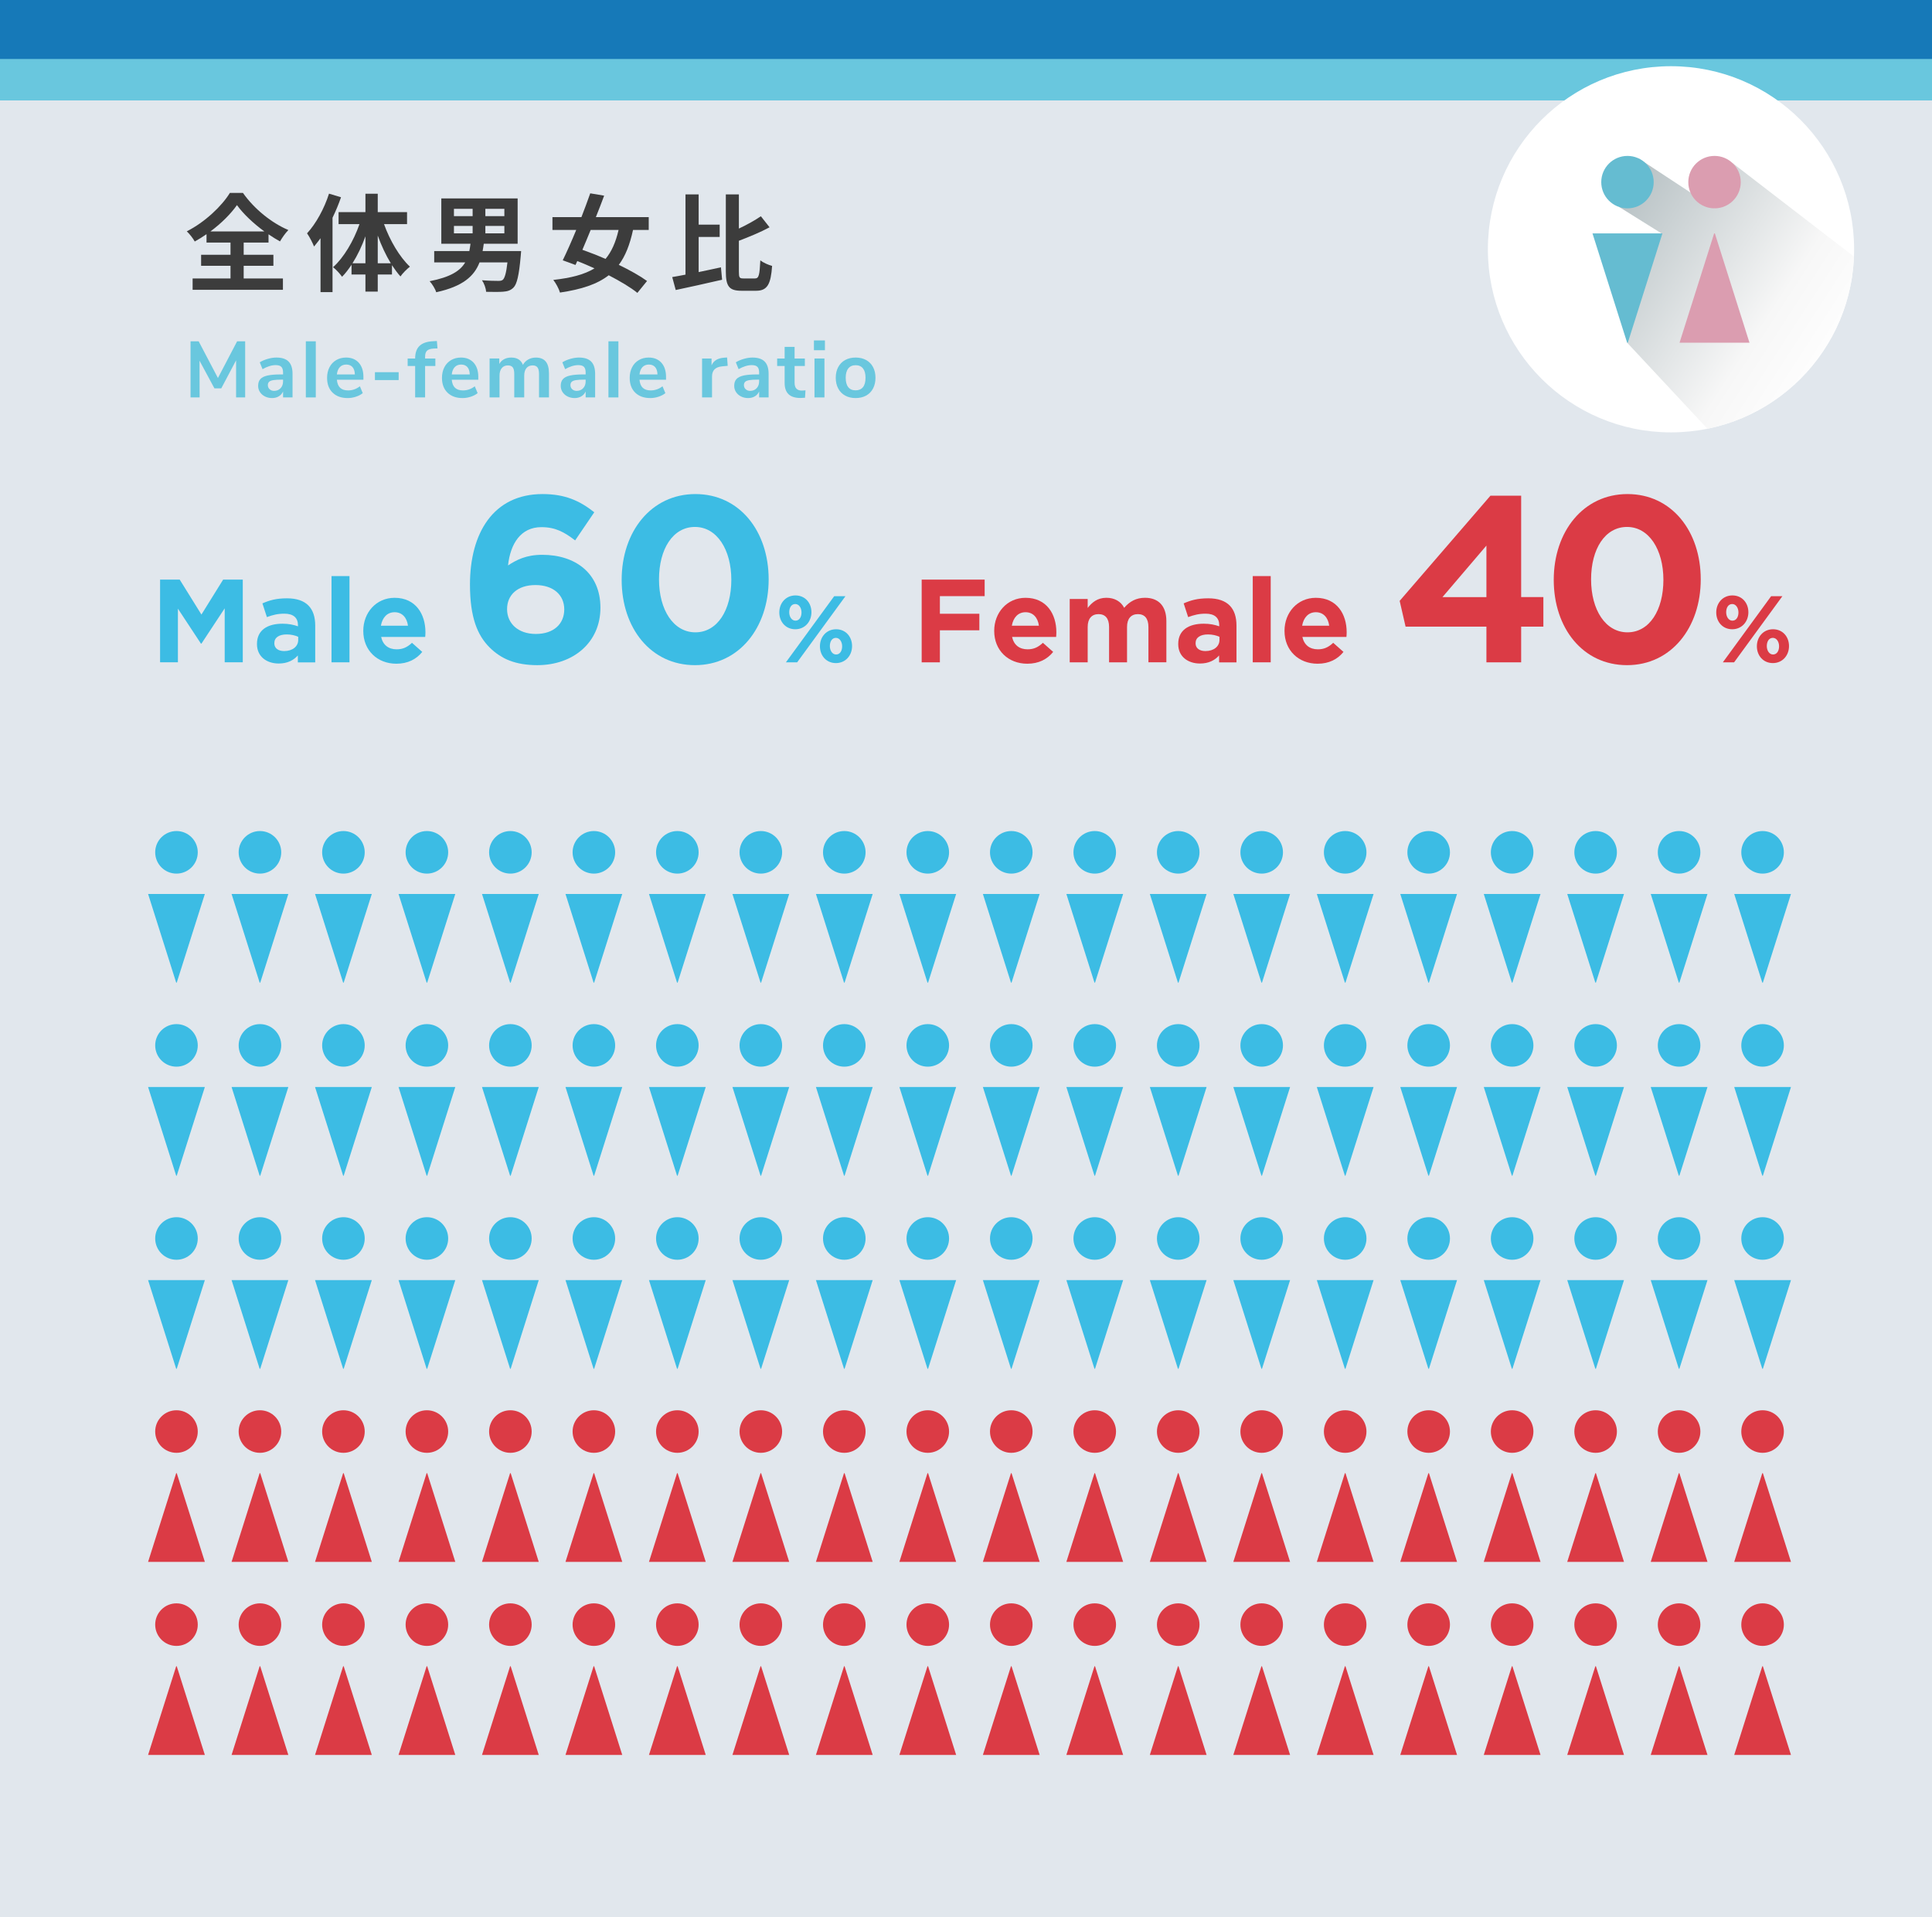 <?xml version="1.0" encoding="UTF-8"?><svg id="a" xmlns="http://www.w3.org/2000/svg" xmlns:xlink="http://www.w3.org/1999/xlink" viewBox="0 0 728 722.49"><rect x="0" y="0" width="728" height="722.49" fill="#333333" stroke="none"/><defs><clipPath id="b"><circle cx="629.65" cy="93.95" r="69" style="fill:#fff;"/></clipPath><linearGradient id="c" x1="690.63" y1="140.44" x2="602.27" y2="83.06" gradientTransform="matrix(1, 0, 0, 1, 0, 0)" gradientUnits="userSpaceOnUse"><stop offset="0" stop-color="#fff"/><stop offset=".3" stop-color="#f7f7f7"/><stop offset="1" stop-color="#b6c0c3"/></linearGradient></defs><rect x="0" y="1.39" width="728" height="721.09" style="fill:#e1e7ed;"/><g><g><path d="M216.72,203.66c-4.1-3.12-7.39-4.99-12.73-4.99-7.75,0-11.67,6.23-12.56,14.43,3.12-2.05,6.77-4.01,12.91-4.01,12.38,0,21.91,6.86,21.91,19.95s-10.24,21.64-23.78,21.64c-8.1,0-13.62-2.31-17.99-6.68-4.54-4.54-7.39-11.22-7.39-23.69,0-19.32,8.73-34.11,27.34-34.11,8.46,0,13.98,2.49,19.5,6.86l-7.21,10.6Zm-14.96,16.83c-6.77,0-10.69,3.74-10.69,9.08s4.1,9.35,10.86,9.35,10.69-3.83,10.69-9.26-4.1-9.17-10.86-9.17Z" style="fill:#3cbce4;"/><path d="M261.86,250.68c-16.65,0-27.61-13.98-27.61-32.15s11.13-32.33,27.78-32.33,27.61,13.98,27.61,32.15-11.13,32.33-27.78,32.33Zm0-52.09c-8.28,0-13.54,8.28-13.54,19.77s5.43,19.95,13.71,19.95,13.54-8.37,13.54-19.77-5.43-19.95-13.71-19.95Z" style="fill:#3cbce4;"/></g><g><path d="M84.67,249.61v-20.35l-8.77,13.31h-.18l-8.68-13.18v20.21h-6.72v-31.17h7.39l8.19,13.18,8.19-13.18h7.39v31.17h-6.81Z" style="fill:#3cbce4;"/><path d="M112.23,249.61v-2.58c-1.65,1.83-3.92,3.03-7.21,3.03-4.5,0-8.19-2.58-8.19-7.3v-.09c0-5.21,3.96-7.61,9.62-7.61,2.4,0,4.14,.4,5.83,.98v-.4c0-2.81-1.74-4.36-5.12-4.36-2.58,0-4.41,.49-6.59,1.29l-1.69-5.17c2.63-1.16,5.21-1.91,9.26-1.91,7.39,0,10.64,3.83,10.64,10.29v13.85h-6.54Zm.13-9.62c-1.16-.53-2.67-.89-4.32-.89-2.89,0-4.67,1.16-4.67,3.29v.09c0,1.83,1.51,2.89,3.7,2.89,3.16,0,5.3-1.74,5.3-4.19v-1.2Z" style="fill:#3cbce4;"/><path d="M124.92,249.61v-32.5h6.77v32.5h-6.77Z" style="fill:#3cbce4;"/><path d="M160.23,240.04h-16.61c.67,3.07,2.8,4.67,5.83,4.67,2.27,0,3.92-.71,5.79-2.45l3.87,3.43c-2.23,2.76-5.43,4.45-9.75,4.45-7.17,0-12.47-5.03-12.47-12.33v-.09c0-6.81,4.85-12.42,11.8-12.42,7.97,0,11.62,6.19,11.62,12.96v.09c0,.67-.04,1.07-.09,1.69Zm-11.53-9.31c-2.8,0-4.63,2-5.17,5.08h10.2c-.4-3.03-2.18-5.08-5.03-5.08Z" style="fill:#3cbce4;"/></g><path d="M299.67,237.15c-3.6,0-6.02-2.81-6.02-6.34s2.46-6.41,6.09-6.41,6.02,2.81,6.02,6.34-2.46,6.41-6.09,6.41Zm.71,12.46h-4.24l18.2-24.93h4.24l-18.2,24.93Zm-.71-21.97c-1.5,0-2.28,1.42-2.28,3.1s.93,3.17,2.35,3.17c1.5,0,2.28-1.42,2.28-3.1s-.93-3.17-2.35-3.17Zm15.31,22.26c-3.6,0-6.02-2.81-6.02-6.34s2.46-6.41,6.09-6.41,6.02,2.81,6.02,6.34-2.46,6.41-6.09,6.41Zm0-9.51c-1.5,0-2.28,1.42-2.28,3.1s.93,3.17,2.35,3.17c1.5,0,2.28-1.42,2.28-3.1s-.93-3.17-2.35-3.17Z" style="fill:#3cbce4;"/></g><g><g><path d="M573.19,186.83v38.2h8.37v11.13h-8.37v13.45h-13.09v-13.45h-30.46l-2.23-9.71,34.2-39.63h11.58Zm-13.09,18.79l-16.56,19.41h16.56v-19.41Z" style="fill:#db3b45;"/><path d="M613.08,250.68c-16.65,0-27.61-13.98-27.61-32.15s11.13-32.33,27.78-32.33,27.61,13.98,27.61,32.15-11.13,32.33-27.78,32.33Zm0-52.09c-8.28,0-13.54,8.28-13.54,19.77s5.43,19.95,13.71,19.95,13.54-8.37,13.54-19.77-5.43-19.95-13.71-19.95Z" style="fill:#db3b45;"/></g><g><path d="M354.16,224.68v6.63h14.87v6.23h-14.87v12.07h-6.86v-31.17h23.73v6.23h-16.88Z" style="fill:#db3b45;"/><path d="M397.97,240.04h-16.61c.67,3.07,2.8,4.67,5.83,4.67,2.27,0,3.92-.71,5.79-2.45l3.87,3.43c-2.23,2.76-5.43,4.45-9.75,4.45-7.17,0-12.47-5.03-12.47-12.33v-.09c0-6.81,4.85-12.42,11.8-12.42,7.97,0,11.62,6.19,11.62,12.96v.09c0,.67-.04,1.07-.09,1.69Zm-11.53-9.31c-2.8,0-4.63,2-5.17,5.08h10.2c-.4-3.03-2.18-5.08-5.03-5.08Z" style="fill:#db3b45;"/><path d="M432.74,249.61v-13.31c0-3.21-1.42-4.85-3.96-4.85s-4.1,1.65-4.1,4.85v13.31h-6.77v-13.31c0-3.21-1.42-4.85-3.96-4.85s-4.1,1.65-4.1,4.85v13.31h-6.77v-23.87h6.77v3.38c1.56-2,3.61-3.83,7.03-3.83,3.12,0,5.48,1.38,6.72,3.78,2.09-2.45,4.59-3.78,7.84-3.78,5.03,0,8.06,3.03,8.06,8.77v15.54h-6.77Z" style="fill:#db3b45;"/><path d="M459.37,249.61v-2.58c-1.65,1.83-3.92,3.03-7.21,3.03-4.5,0-8.19-2.58-8.19-7.3v-.09c0-5.21,3.96-7.61,9.62-7.61,2.4,0,4.14,.4,5.83,.98v-.4c0-2.81-1.74-4.36-5.12-4.36-2.58,0-4.41,.49-6.59,1.29l-1.69-5.17c2.63-1.16,5.21-1.91,9.26-1.91,7.39,0,10.64,3.83,10.64,10.29v13.85h-6.54Zm.13-9.62c-1.16-.53-2.67-.89-4.32-.89-2.89,0-4.67,1.16-4.67,3.29v.09c0,1.83,1.51,2.89,3.7,2.89,3.16,0,5.3-1.74,5.3-4.19v-1.2Z" style="fill:#db3b45;"/><path d="M472.05,249.61v-32.5h6.77v32.5h-6.77Z" style="fill:#db3b45;"/><path d="M507.36,240.04h-16.61c.67,3.07,2.8,4.67,5.83,4.67,2.27,0,3.92-.71,5.79-2.45l3.87,3.43c-2.23,2.76-5.43,4.45-9.75,4.45-7.17,0-12.47-5.03-12.47-12.33v-.09c0-6.81,4.85-12.42,11.8-12.42,7.97,0,11.62,6.19,11.62,12.96v.09c0,.67-.04,1.07-.09,1.69Zm-11.53-9.31c-2.8,0-4.63,2-5.17,5.08h10.2c-.4-3.03-2.18-5.08-5.03-5.08Z" style="fill:#db3b45;"/></g><path d="M652.72,237.15c-3.6,0-6.02-2.81-6.02-6.34s2.46-6.41,6.09-6.41,6.02,2.81,6.02,6.34-2.46,6.41-6.09,6.41Zm.71,12.46h-4.24l18.2-24.93h4.24l-18.2,24.93Zm-.71-21.97c-1.5,0-2.28,1.42-2.28,3.1s.93,3.17,2.35,3.17c1.5,0,2.28-1.42,2.28-3.1s-.93-3.17-2.35-3.17Zm15.31,22.26c-3.6,0-6.02-2.81-6.02-6.34s2.46-6.41,6.09-6.41,6.02,2.81,6.02,6.34-2.46,6.41-6.09,6.41Zm0-9.51c-1.5,0-2.28,1.42-2.28,3.1s.93,3.17,2.35,3.17c1.5,0,2.28-1.42,2.28-3.1s-.93-3.17-2.35-3.17Z" style="fill:#db3b45;"/></g><g><circle cx="97.95" cy="539.51" r="8.02" style="fill:#db3b45;"/><polygon points="97.84 555.2 98.06 555.2 108.65 588.63 87.26 588.63 97.84 555.2" style="fill:#db3b45;"/></g><g><circle cx="160.86" cy="539.51" r="8.02" style="fill:#db3b45;"/><polygon points="160.76 555.2 160.97 555.2 171.56 588.63 150.17 588.63 160.76 555.2" style="fill:#db3b45;"/></g><g><circle cx="223.78" cy="539.51" r="8.02" style="fill:#db3b45;"/><polygon points="223.67 555.2 223.88 555.2 234.47 588.63 213.08 588.63 223.67 555.2" style="fill:#db3b45;"/></g><g><circle cx="286.69" cy="539.51" r="8.02" style="fill:#db3b45;"/><polygon points="286.58 555.2 286.79 555.2 297.38 588.63 275.99 588.63 286.58 555.2" style="fill:#db3b45;"/></g><g><circle cx="349.6" cy="539.51" r="8.02" style="fill:#db3b45;"/><polygon points="349.49 555.2 349.71 555.2 360.29 588.63 338.9 588.63 349.49 555.2" style="fill:#db3b45;"/></g><g><circle cx="412.51" cy="539.51" r="8.02" style="fill:#db3b45;"/><polygon points="412.41 555.2 412.62 555.2 423.21 588.63 401.82 588.63 412.41 555.2" style="fill:#db3b45;"/></g><g><circle cx="475.42" cy="539.51" r="8.02" style="fill:#db3b45;"/><polygon points="475.32 555.2 475.53 555.2 486.12 588.63 464.73 588.63 475.32 555.2" style="fill:#db3b45;"/></g><g><circle cx="538.34" cy="539.51" r="8.02" style="fill:#db3b45;"/><polygon points="538.23 555.2 538.44 555.2 549.03 588.63 527.64 588.63 538.23 555.2" style="fill:#db3b45;"/></g><g><circle cx="601.25" cy="539.51" r="8.02" style="fill:#db3b45;"/><polygon points="601.14 555.2 601.36 555.2 611.94 588.63 590.55 588.63 601.14 555.2" style="fill:#db3b45;"/></g><g><circle cx="664.16" cy="539.51" r="8.02" style="fill:#db3b45;"/><polygon points="664.05 555.2 664.27 555.2 674.86 588.63 653.47 588.63 664.05 555.2" style="fill:#db3b45;"/></g><g><circle cx="129.41" cy="539.51" r="8.02" style="fill:#db3b45;"/><polygon points="129.3 555.2 129.51 555.2 140.1 588.63 118.71 588.63 129.3 555.2" style="fill:#db3b45;"/></g><g><circle cx="192.32" cy="539.51" r="8.02" style="fill:#db3b45;"/><polygon points="192.21 555.2 192.43 555.2 203.01 588.63 181.62 588.63 192.21 555.2" style="fill:#db3b45;"/></g><g><circle cx="255.23" cy="539.51" r="8.02" style="fill:#db3b45;"/><polygon points="255.12 555.2 255.34 555.2 265.93 588.63 244.54 588.63 255.12 555.2" style="fill:#db3b45;"/></g><g><circle cx="318.14" cy="539.51" r="8.02" style="fill:#db3b45;"/><polygon points="318.04 555.2 318.25 555.2 328.84 588.63 307.45 588.63 318.04 555.2" style="fill:#db3b45;"/></g><g><circle cx="381.06" cy="539.51" r="8.02" style="fill:#db3b45;"/><polygon points="380.95 555.2 381.16 555.2 391.75 588.63 370.36 588.63 380.95 555.2" style="fill:#db3b45;"/></g><g><circle cx="443.97" cy="539.51" r="8.02" style="fill:#db3b45;"/><polygon points="443.86 555.2 444.08 555.2 454.66 588.63 433.27 588.63 443.86 555.2" style="fill:#db3b45;"/></g><g><circle cx="506.88" cy="539.51" r="8.02" style="fill:#db3b45;"/><polygon points="506.77 555.2 506.99 555.2 517.58 588.63 496.19 588.63 506.77 555.2" style="fill:#db3b45;"/></g><g><circle cx="569.79" cy="539.51" r="8.02" style="fill:#db3b45;"/><polygon points="569.69 555.2 569.9 555.2 580.49 588.63 559.1 588.63 569.69 555.2" style="fill:#db3b45;"/></g><g><circle cx="632.7" cy="539.51" r="8.02" style="fill:#db3b45;"/><polygon points="632.6 555.2 632.81 555.2 643.4 588.63 622.01 588.63 632.6 555.2" style="fill:#db3b45;"/></g><g><circle cx="97.95" cy="612.28" r="8.02" style="fill:#db3b45;"/><polygon points="97.84 627.97 98.06 627.97 108.65 661.39 87.26 661.39 97.84 627.97" style="fill:#db3b45;"/></g><g><circle cx="160.86" cy="612.28" r="8.02" style="fill:#db3b45;"/><polygon points="160.76 627.97 160.97 627.97 171.56 661.39 150.17 661.39 160.76 627.97" style="fill:#db3b45;"/></g><g><circle cx="223.78" cy="612.28" r="8.02" style="fill:#db3b45;"/><polygon points="223.67 627.97 223.88 627.97 234.47 661.39 213.08 661.39 223.67 627.97" style="fill:#db3b45;"/></g><g><circle cx="286.69" cy="612.28" r="8.02" style="fill:#db3b45;"/><polygon points="286.58 627.97 286.79 627.97 297.38 661.39 275.99 661.39 286.58 627.97" style="fill:#db3b45;"/></g><g><circle cx="349.6" cy="612.28" r="8.02" style="fill:#db3b45;"/><polygon points="349.49 627.97 349.71 627.97 360.29 661.39 338.9 661.39 349.49 627.97" style="fill:#db3b45;"/></g><g><circle cx="412.51" cy="612.28" r="8.02" style="fill:#db3b45;"/><polygon points="412.41 627.97 412.62 627.97 423.21 661.39 401.82 661.39 412.41 627.97" style="fill:#db3b45;"/></g><g><circle cx="475.42" cy="612.28" r="8.02" style="fill:#db3b45;"/><polygon points="475.32 627.97 475.53 627.97 486.12 661.39 464.73 661.39 475.32 627.97" style="fill:#db3b45;"/></g><g><circle cx="538.34" cy="612.28" r="8.02" style="fill:#db3b45;"/><polygon points="538.23 627.97 538.44 627.97 549.03 661.39 527.64 661.39 538.23 627.97" style="fill:#db3b45;"/></g><g><circle cx="601.25" cy="612.28" r="8.02" style="fill:#db3b45;"/><polygon points="601.14 627.97 601.36 627.97 611.94 661.39 590.55 661.39 601.14 627.97" style="fill:#db3b45;"/></g><g><circle cx="664.16" cy="612.28" r="8.02" style="fill:#db3b45;"/><polygon points="664.05 627.97 664.27 627.97 674.86 661.39 653.47 661.39 664.05 627.97" style="fill:#db3b45;"/></g><g><circle cx="66.5" cy="612.28" r="8.02" style="fill:#db3b45;"/><polygon points="66.39 627.97 66.6 627.97 77.19 661.39 55.8 661.39 66.39 627.97" style="fill:#db3b45;"/></g><g><circle cx="66.5" cy="539.51" r="8.02" style="fill:#db3b45;"/><polygon points="66.39 555.2 66.6 555.2 77.19 588.63 55.8 588.63 66.39 555.2" style="fill:#db3b45;"/></g><g><circle cx="129.41" cy="612.28" r="8.02" style="fill:#db3b45;"/><polygon points="129.3 627.97 129.51 627.97 140.1 661.39 118.71 661.39 129.3 627.97" style="fill:#db3b45;"/></g><g><circle cx="192.32" cy="612.28" r="8.02" style="fill:#db3b45;"/><polygon points="192.21 627.97 192.43 627.97 203.01 661.39 181.62 661.39 192.21 627.97" style="fill:#db3b45;"/></g><g><circle cx="255.23" cy="612.28" r="8.02" style="fill:#db3b45;"/><polygon points="255.12 627.97 255.34 627.97 265.93 661.39 244.54 661.39 255.12 627.97" style="fill:#db3b45;"/></g><g><circle cx="318.14" cy="612.28" r="8.02" style="fill:#db3b45;"/><polygon points="318.04 627.97 318.25 627.97 328.84 661.39 307.45 661.39 318.04 627.97" style="fill:#db3b45;"/></g><g><circle cx="381.06" cy="612.28" r="8.02" style="fill:#db3b45;"/><polygon points="380.95 627.97 381.16 627.97 391.75 661.39 370.36 661.39 380.95 627.97" style="fill:#db3b45;"/></g><g><circle cx="443.97" cy="612.28" r="8.02" style="fill:#db3b45;"/><polygon points="443.86 627.97 444.08 627.97 454.66 661.39 433.27 661.39 443.86 627.97" style="fill:#db3b45;"/></g><g><circle cx="506.88" cy="612.28" r="8.02" style="fill:#db3b45;"/><polygon points="506.77 627.97 506.99 627.97 517.58 661.39 496.19 661.39 506.77 627.97" style="fill:#db3b45;"/></g><g><circle cx="569.79" cy="612.28" r="8.02" style="fill:#db3b45;"/><polygon points="569.69 627.97 569.9 627.97 580.49 661.39 559.1 661.39 569.69 627.97" style="fill:#db3b45;"/></g><g><circle cx="632.7" cy="612.28" r="8.02" style="fill:#db3b45;"/><polygon points="632.6 627.97 632.81 627.97 643.4 661.39 622.01 661.39 632.6 627.97" style="fill:#db3b45;"/></g><g><circle cx="97.95" cy="321.22" r="8.02" style="fill:#3cbce4;"/><polygon points="98.06 370.33 97.84 370.33 87.26 336.91 108.65 336.91 98.06 370.33" style="fill:#3cbce4;"/></g><g><circle cx="160.86" cy="321.22" r="8.02" style="fill:#3cbce4;"/><polygon points="160.97 370.33 160.76 370.33 150.17 336.91 171.56 336.91 160.97 370.33" style="fill:#3cbce4;"/></g><g><circle cx="223.78" cy="321.22" r="8.02" style="fill:#3cbce4;"/><polygon points="223.88 370.33 223.67 370.33 213.08 336.91 234.47 336.91 223.88 370.33" style="fill:#3cbce4;"/></g><g><circle cx="286.69" cy="321.22" r="8.02" style="fill:#3cbce4;"/><polygon points="286.79 370.33 286.58 370.33 275.99 336.91 297.38 336.91 286.79 370.33" style="fill:#3cbce4;"/></g><g><circle cx="349.6" cy="321.22" r="8.02" style="fill:#3cbce4;"/><polygon points="349.71 370.33 349.49 370.33 338.9 336.91 360.29 336.91 349.71 370.33" style="fill:#3cbce4;"/></g><g><circle cx="412.51" cy="321.22" r="8.02" style="fill:#3cbce4;"/><polygon points="412.62 370.33 412.41 370.33 401.82 336.91 423.21 336.91 412.62 370.33" style="fill:#3cbce4;"/></g><g><circle cx="475.42" cy="321.22" r="8.02" style="fill:#3cbce4;"/><polygon points="475.53 370.33 475.32 370.33 464.73 336.91 486.12 336.91 475.53 370.33" style="fill:#3cbce4;"/></g><g><circle cx="538.34" cy="321.22" r="8.02" style="fill:#3cbce4;"/><polygon points="538.44 370.33 538.23 370.33 527.64 336.91 549.03 336.91 538.44 370.33" style="fill:#3cbce4;"/></g><g><circle cx="601.25" cy="321.22" r="8.02" style="fill:#3cbce4;"/><polygon points="601.36 370.33 601.14 370.33 590.55 336.91 611.94 336.91 601.36 370.33" style="fill:#3cbce4;"/></g><g><circle cx="664.16" cy="321.22" r="8.02" style="fill:#3cbce4;"/><polygon points="664.27 370.33 664.05 370.33 653.47 336.91 674.86 336.91 664.27 370.33" style="fill:#3cbce4;"/></g><g><circle cx="66.5" cy="321.22" r="8.02" style="fill:#3cbce4;"/><polygon points="66.6 370.33 66.39 370.33 55.8 336.91 77.19 336.91 66.6 370.33" style="fill:#3cbce4;"/></g><g><circle cx="129.41" cy="321.22" r="8.02" style="fill:#3cbce4;"/><polygon points="129.51 370.33 129.3 370.33 118.71 336.91 140.1 336.91 129.51 370.33" style="fill:#3cbce4;"/></g><g><circle cx="192.32" cy="321.22" r="8.02" style="fill:#3cbce4;"/><polygon points="192.43 370.33 192.21 370.33 181.62 336.91 203.01 336.91 192.43 370.33" style="fill:#3cbce4;"/></g><g><circle cx="255.23" cy="321.22" r="8.02" style="fill:#3cbce4;"/><polygon points="255.34 370.33 255.12 370.33 244.54 336.91 265.93 336.91 255.34 370.33" style="fill:#3cbce4;"/></g><g><circle cx="318.14" cy="321.22" r="8.02" style="fill:#3cbce4;"/><polygon points="318.25 370.33 318.04 370.33 307.45 336.91 328.84 336.91 318.25 370.33" style="fill:#3cbce4;"/></g><g><circle cx="381.06" cy="321.22" r="8.02" style="fill:#3cbce4;"/><polygon points="381.16 370.33 380.95 370.33 370.36 336.91 391.75 336.91 381.16 370.33" style="fill:#3cbce4;"/></g><g><circle cx="443.97" cy="321.22" r="8.02" style="fill:#3cbce4;"/><polygon points="444.08 370.33 443.86 370.33 433.27 336.91 454.66 336.91 444.08 370.33" style="fill:#3cbce4;"/></g><g><circle cx="506.88" cy="321.22" r="8.02" style="fill:#3cbce4;"/><polygon points="506.99 370.33 506.77 370.33 496.19 336.91 517.58 336.91 506.99 370.33" style="fill:#3cbce4;"/></g><g><circle cx="569.79" cy="321.22" r="8.02" style="fill:#3cbce4;"/><polygon points="569.9 370.33 569.69 370.33 559.1 336.91 580.49 336.91 569.9 370.33" style="fill:#3cbce4;"/></g><g><circle cx="632.7" cy="321.22" r="8.02" style="fill:#3cbce4;"/><polygon points="632.81 370.33 632.6 370.33 622.01 336.91 643.4 336.91 632.81 370.33" style="fill:#3cbce4;"/></g><g><circle cx="97.95" cy="393.98" r="8.02" style="fill:#3cbce4;"/><polygon points="98.06 443.09 97.84 443.09 87.26 409.67 108.65 409.67 98.06 443.09" style="fill:#3cbce4;"/></g><g><circle cx="160.86" cy="393.98" r="8.02" style="fill:#3cbce4;"/><polygon points="160.97 443.09 160.76 443.09 150.17 409.67 171.56 409.67 160.97 443.09" style="fill:#3cbce4;"/></g><g><circle cx="223.78" cy="393.98" r="8.02" style="fill:#3cbce4;"/><polygon points="223.88 443.09 223.67 443.09 213.08 409.67 234.47 409.67 223.88 443.09" style="fill:#3cbce4;"/></g><g><circle cx="286.69" cy="393.98" r="8.02" style="fill:#3cbce4;"/><polygon points="286.79 443.09 286.58 443.09 275.99 409.67 297.38 409.67 286.79 443.09" style="fill:#3cbce4;"/></g><g><circle cx="349.6" cy="393.98" r="8.02" style="fill:#3cbce4;"/><polygon points="349.71 443.09 349.49 443.09 338.9 409.67 360.29 409.67 349.71 443.09" style="fill:#3cbce4;"/></g><g><circle cx="412.51" cy="393.98" r="8.02" style="fill:#3cbce4;"/><polygon points="412.62 443.09 412.41 443.09 401.82 409.67 423.21 409.67 412.62 443.09" style="fill:#3cbce4;"/></g><g><circle cx="475.42" cy="393.98" r="8.02" style="fill:#3cbce4;"/><polygon points="475.53 443.09 475.32 443.09 464.73 409.67 486.12 409.67 475.53 443.09" style="fill:#3cbce4;"/></g><g><circle cx="538.34" cy="393.98" r="8.02" style="fill:#3cbce4;"/><polygon points="538.44 443.09 538.23 443.09 527.64 409.67 549.03 409.67 538.44 443.09" style="fill:#3cbce4;"/></g><g><circle cx="601.25" cy="393.98" r="8.02" style="fill:#3cbce4;"/><polygon points="601.36 443.09 601.14 443.09 590.55 409.67 611.94 409.67 601.36 443.09" style="fill:#3cbce4;"/></g><g><circle cx="664.16" cy="393.98" r="8.02" style="fill:#3cbce4;"/><polygon points="664.27 443.09 664.05 443.09 653.47 409.67 674.86 409.67 664.27 443.09" style="fill:#3cbce4;"/></g><g><circle cx="66.5" cy="393.98" r="8.02" style="fill:#3cbce4;"/><polygon points="66.6 443.09 66.39 443.09 55.8 409.67 77.19 409.67 66.6 443.09" style="fill:#3cbce4;"/></g><g><circle cx="129.41" cy="393.98" r="8.02" style="fill:#3cbce4;"/><polygon points="129.51 443.09 129.3 443.09 118.71 409.67 140.1 409.67 129.51 443.09" style="fill:#3cbce4;"/></g><g><circle cx="192.32" cy="393.98" r="8.02" style="fill:#3cbce4;"/><polygon points="192.43 443.09 192.21 443.09 181.62 409.67 203.01 409.67 192.43 443.09" style="fill:#3cbce4;"/></g><g><circle cx="255.23" cy="393.98" r="8.02" style="fill:#3cbce4;"/><polygon points="255.34 443.09 255.12 443.09 244.54 409.67 265.93 409.67 255.34 443.09" style="fill:#3cbce4;"/></g><g><circle cx="318.14" cy="393.98" r="8.02" style="fill:#3cbce4;"/><polygon points="318.25 443.09 318.04 443.09 307.45 409.67 328.84 409.67 318.25 443.09" style="fill:#3cbce4;"/></g><g><circle cx="381.06" cy="393.98" r="8.02" style="fill:#3cbce4;"/><polygon points="381.16 443.09 380.95 443.09 370.36 409.67 391.75 409.67 381.16 443.09" style="fill:#3cbce4;"/></g><g><circle cx="443.97" cy="393.98" r="8.02" style="fill:#3cbce4;"/><polygon points="444.08 443.09 443.86 443.09 433.27 409.67 454.66 409.67 444.08 443.09" style="fill:#3cbce4;"/></g><g><circle cx="506.88" cy="393.98" r="8.02" style="fill:#3cbce4;"/><polygon points="506.99 443.09 506.77 443.09 496.19 409.67 517.58 409.67 506.99 443.09" style="fill:#3cbce4;"/></g><g><circle cx="569.79" cy="393.98" r="8.02" style="fill:#3cbce4;"/><polygon points="569.9 443.09 569.69 443.09 559.1 409.67 580.49 409.67 569.9 443.09" style="fill:#3cbce4;"/></g><g><circle cx="632.7" cy="393.98" r="8.02" style="fill:#3cbce4;"/><polygon points="632.81 443.09 632.6 443.09 622.01 409.67 643.4 409.67 632.81 443.09" style="fill:#3cbce4;"/></g><g><circle cx="97.95" cy="466.75" r="8.02" style="fill:#3cbce4;"/><polygon points="98.06 515.86 97.84 515.86 87.26 482.44 108.65 482.44 98.06 515.86" style="fill:#3cbce4;"/></g><g><circle cx="160.86" cy="466.75" r="8.02" style="fill:#3cbce4;"/><polygon points="160.97 515.86 160.76 515.86 150.17 482.44 171.56 482.44 160.97 515.86" style="fill:#3cbce4;"/></g><g><circle cx="223.78" cy="466.75" r="8.02" style="fill:#3cbce4;"/><polygon points="223.88 515.86 223.67 515.86 213.08 482.44 234.47 482.44 223.88 515.86" style="fill:#3cbce4;"/></g><g><circle cx="286.69" cy="466.75" r="8.02" style="fill:#3cbce4;"/><polygon points="286.79 515.86 286.58 515.86 275.99 482.44 297.38 482.44 286.79 515.86" style="fill:#3cbce4;"/></g><g><circle cx="349.6" cy="466.75" r="8.02" style="fill:#3cbce4;"/><polygon points="349.71 515.86 349.49 515.86 338.9 482.44 360.29 482.44 349.71 515.86" style="fill:#3cbce4;"/></g><g><circle cx="412.51" cy="466.75" r="8.02" style="fill:#3cbce4;"/><polygon points="412.62 515.86 412.41 515.86 401.82 482.44 423.21 482.44 412.62 515.86" style="fill:#3cbce4;"/></g><g><circle cx="475.42" cy="466.75" r="8.02" style="fill:#3cbce4;"/><polygon points="475.53 515.86 475.32 515.86 464.73 482.44 486.12 482.44 475.53 515.86" style="fill:#3cbce4;"/></g><g><circle cx="538.34" cy="466.75" r="8.02" style="fill:#3cbce4;"/><polygon points="538.44 515.86 538.23 515.86 527.64 482.44 549.03 482.44 538.44 515.86" style="fill:#3cbce4;"/></g><g><circle cx="601.25" cy="466.75" r="8.02" style="fill:#3cbce4;"/><polygon points="601.36 515.86 601.14 515.86 590.55 482.44 611.94 482.44 601.36 515.86" style="fill:#3cbce4;"/></g><g><circle cx="664.16" cy="466.75" r="8.02" style="fill:#3cbce4;"/><polygon points="664.27 515.86 664.05 515.86 653.47 482.44 674.86 482.44 664.27 515.86" style="fill:#3cbce4;"/></g><g><circle cx="66.5" cy="466.75" r="8.02" style="fill:#3cbce4;"/><polygon points="66.6 515.86 66.39 515.86 55.8 482.44 77.19 482.44 66.6 515.86" style="fill:#3cbce4;"/></g><g><circle cx="129.41" cy="466.75" r="8.02" style="fill:#3cbce4;"/><polygon points="129.51 515.86 129.3 515.86 118.71 482.44 140.1 482.44 129.51 515.86" style="fill:#3cbce4;"/></g><g><circle cx="192.32" cy="466.75" r="8.02" style="fill:#3cbce4;"/><polygon points="192.43 515.86 192.21 515.86 181.62 482.44 203.01 482.44 192.43 515.86" style="fill:#3cbce4;"/></g><g><circle cx="255.23" cy="466.75" r="8.02" style="fill:#3cbce4;"/><polygon points="255.34 515.86 255.12 515.86 244.54 482.44 265.93 482.44 255.34 515.86" style="fill:#3cbce4;"/></g><g><circle cx="318.14" cy="466.75" r="8.02" style="fill:#3cbce4;"/><polygon points="318.25 515.86 318.04 515.86 307.45 482.44 328.84 482.44 318.25 515.86" style="fill:#3cbce4;"/></g><g><circle cx="381.06" cy="466.75" r="8.02" style="fill:#3cbce4;"/><polygon points="381.16 515.86 380.95 515.86 370.36 482.44 391.75 482.44 381.16 515.86" style="fill:#3cbce4;"/></g><g><circle cx="443.97" cy="466.75" r="8.02" style="fill:#3cbce4;"/><polygon points="444.08 515.86 443.86 515.86 433.27 482.44 454.66 482.44 444.08 515.86" style="fill:#3cbce4;"/></g><g><circle cx="506.88" cy="466.75" r="8.02" style="fill:#3cbce4;"/><polygon points="506.99 515.86 506.77 515.86 496.19 482.44 517.58 482.44 506.99 515.86" style="fill:#3cbce4;"/></g><g><circle cx="569.79" cy="466.75" r="8.02" style="fill:#3cbce4;"/><polygon points="569.9 515.86 569.69 515.86 559.1 482.44 580.49 482.44 569.9 515.86" style="fill:#3cbce4;"/></g><g><circle cx="632.7" cy="466.75" r="8.02" style="fill:#3cbce4;"/><polygon points="632.81 515.86 632.6 515.86 622.01 482.44 643.4 482.44 632.81 515.86" style="fill:#3cbce4;"/></g><rect width="728" height="23.47" style="fill:#1679b8;"/><rect y="22.23" width="728" height="15.62" style="fill:#69c7de;"/><g><path d="M91.81,104.94h14.8v4.28h-34.03v-4.28h14.28v-4.76h-11.08v-4.16h11.08v-4.6h-9.04v-3.16c-1.44,1-2.92,1.92-4.44,2.76-.6-1.12-1.92-2.84-3-3.84,6.84-3.44,13.28-9.6,16.24-14.48h4.92c4.28,6.08,10.8,11.32,17.12,14-1.24,1.28-2.28,2.8-3.16,4.28-1.44-.8-2.88-1.68-4.32-2.68v3.12h-9.36v4.6h11.2v4.16h-11.2v4.76Zm7.8-17.72c-4.16-3.04-8-6.68-10.32-9.92-2.28,3.24-5.84,6.84-10,9.92h20.32Z" style="fill:#3c3c3c;"/><path d="M128.5,74.34c-.88,2.56-1.96,5.16-3.2,7.72v28.04h-4.52v-20.32c-.8,1.08-1.64,2.16-2.44,3.12-.44-1.16-1.76-3.76-2.64-4.96,3.36-3.64,6.48-9.32,8.28-14.96l4.52,1.36Zm16.2,10.12c2.2,6.16,5.88,12.4,9.76,16.04-1.08,.84-2.72,2.44-3.56,3.68-1.12-1.24-2.16-2.68-3.2-4.24v3.52h-5.36v6.44h-4.64v-6.44h-5.24v-3.68c-1.12,1.68-2.28,3.24-3.56,4.52-.8-1.12-2.32-2.8-3.4-3.6,4.04-3.6,7.76-9.92,9.96-16.24h-7.88v-4.52h10.12v-6.92h4.64v6.92h11.04v4.52h-8.68Zm-7,14.76v-10.16c-1.32,3.68-3,7.2-4.88,10.16h4.88Zm9.56,0c-1.88-3.08-3.56-6.68-4.92-10.44v10.44h4.92Z" style="fill:#3c3c3c;"/><path d="M196.37,94.62s-.08,1.28-.16,1.92c-.64,7.28-1.44,10.56-2.72,11.84-1.12,1.12-2.32,1.44-3.96,1.56-1.4,.12-3.84,.08-6.36,.04-.08-1.36-.72-3.16-1.56-4.36,2.48,.2,5,.24,6.08,.24,.8,0,1.28-.04,1.76-.4,.72-.6,1.32-2.6,1.76-6.56h-10.52c-2,5.16-6.24,9.04-16.32,11.24-.36-1.24-1.52-3.12-2.48-4.16,7.8-1.52,11.52-3.88,13.4-7.08h-11.68v-4.28h13.24c.16-.88,.32-1.8,.44-2.76h-11v-17.08h28.76v17.08h-12.76c-.12,.96-.28,1.84-.44,2.76h14.52Zm-25.32-13.16h7.04v-2.76h-7.04v2.76Zm0,6.48h7.04v-2.8h-7.04v2.8Zm19-9.24h-7.16v2.76h7.16v-2.76Zm0,6.44h-7.16v2.8h7.16v-2.8Z" style="fill:#3c3c3c;"/><path d="M238.53,86.66c-1.2,5.56-2.88,9.84-5.36,13.16,4.16,2,8,4.16,10.64,6.08l-3.64,4.48c-2.56-2.08-6.48-4.4-10.8-6.64-4.36,3.4-10.28,5.32-18.36,6.52-.44-1.52-1.52-3.48-2.52-4.76,6.72-.76,11.72-2.04,15.52-4.36-2.2-1-4.36-1.92-6.48-2.76l-.68,1.48-4.8-1.76c1.52-3.12,3.32-7.16,5.08-11.44h-8.96v-4.84h10.92c1.2-3.12,2.36-6.2,3.32-8.96l5.24,.88c-.96,2.56-2,5.32-3.12,8.08h19.92v4.84h-5.92Zm-15.96,0c-1.04,2.6-2.12,5.12-3.12,7.48,2.72,.96,5.72,2.12,8.72,3.44,2.28-2.72,3.84-6.28,4.92-10.92h-10.52Z" style="fill:#3c3c3c;"/><path d="M263.26,102.54c2.76-.56,5.64-1.2,8.4-1.8l.44,4.68c-6.04,1.4-12.56,2.84-17.48,3.88l-1.32-4.88c1.48-.24,3.16-.56,5-.92v-30.23h4.96v11.4h7.92v4.64h-7.92v13.24Zm21.24,2.4c1.48,0,1.72-1.36,2-6.8,1.12,.84,3.12,1.76,4.44,2.08-.48,6.76-1.72,9.36-6,9.36h-5.52c-4.64,0-5.92-1.6-5.92-7.28v-29.04h4.92v12.88c3.08-1.44,6.08-3.12,8.28-4.64l3.28,4.16c-3.48,1.88-7.68,3.6-11.56,5.08v11.6c0,2.28,.2,2.6,1.72,2.6h4.36Z" style="fill:#3c3c3c;"/></g><g><path d="M89.35,128.63h3.03v21.15h-3.42v-13.98l-5.58,10.56h-2.58l-5.61-10.41,.03,13.83h-3.42v-21.15h3.06l7.26,13.83,7.23-13.83Z" style="fill:#69c7de;"/><path d="M108.73,136.25c1,1,1.5,2.54,1.5,4.62v8.91h-3.57v-2.25c-.34,.78-.88,1.39-1.6,1.83-.73,.44-1.58,.66-2.54,.66s-1.87-.2-2.67-.6-1.43-.95-1.89-1.65c-.46-.7-.69-1.48-.69-2.34,0-1.08,.27-1.93,.83-2.55,.55-.62,1.44-1.07,2.68-1.35,1.24-.28,2.95-.42,5.13-.42h.75v-.69c0-1-.21-1.72-.64-2.16-.43-.44-1.15-.66-2.14-.66-.78,0-1.6,.14-2.45,.41-.85,.27-1.69,.65-2.5,1.12l-1.05-2.58c.82-.52,1.81-.95,2.97-1.29,1.16-.34,2.26-.51,3.3-.51,2.06,0,3.59,.5,4.59,1.5Zm-3.01,10.06c.63-.67,.94-1.53,.94-2.6v-.63h-.54c-1.34,0-2.38,.06-3.12,.18-.74,.12-1.27,.33-1.59,.63-.32,.3-.48,.71-.48,1.23,0,.64,.22,1.17,.66,1.57,.44,.41,1,.62,1.68,.62,1,0,1.82-.33,2.45-1Z" style="fill:#69c7de;"/><path d="M115.24,149.78v-21.15h3.75v21.15h-3.75Z" style="fill:#69c7de;"/><path d="M136.93,143.12h-9.99c.12,1.36,.53,2.37,1.23,3.03,.7,.66,1.7,.99,3,.99,1.62,0,3.1-.52,4.44-1.56l1.08,2.58c-.68,.56-1.54,1.01-2.57,1.35s-2.07,.51-3.1,.51c-2.4,0-4.29-.68-5.69-2.04-1.39-1.36-2.08-3.22-2.08-5.58,0-1.5,.3-2.83,.9-3.99,.6-1.16,1.44-2.06,2.54-2.7,1.09-.64,2.33-.96,3.71-.96,2.02,0,3.61,.65,4.79,1.95,1.17,1.3,1.75,3.09,1.75,5.37v1.05Zm-8.87-4.77c-.61,.64-.99,1.56-1.12,2.76h6.78c-.04-1.22-.34-2.15-.9-2.77-.56-.63-1.34-.95-2.34-.95s-1.81,.32-2.42,.96Z" style="fill:#69c7de;"/><path d="M141.28,143.24v-2.97h8.94v2.97h-8.94Z" style="fill:#69c7de;"/><path d="M160.18,135.11h3.87v2.82h-3.87v11.85h-3.75v-11.85h-2.82v-2.82h2.82c0-2.1,.54-3.68,1.64-4.74,1.09-1.06,2.78-1.65,5.08-1.77l1.47-.09,.24,2.79-1.41,.06c-1.18,.06-2.02,.33-2.52,.79-.5,.47-.75,1.23-.75,2.27v.69Z" style="fill:#69c7de;"/><path d="M180.22,143.12h-9.99c.12,1.36,.53,2.37,1.23,3.03,.7,.66,1.7,.99,3,.99,1.62,0,3.1-.52,4.44-1.56l1.08,2.58c-.68,.56-1.54,1.01-2.57,1.35s-2.07,.51-3.1,.51c-2.4,0-4.29-.68-5.69-2.04-1.39-1.36-2.08-3.22-2.08-5.58,0-1.5,.3-2.83,.9-3.99,.6-1.16,1.44-2.06,2.54-2.7,1.09-.64,2.33-.96,3.71-.96,2.02,0,3.61,.65,4.79,1.95,1.17,1.3,1.75,3.09,1.75,5.37v1.05Zm-8.87-4.77c-.61,.64-.99,1.56-1.12,2.76h6.78c-.04-1.22-.34-2.15-.9-2.77-.56-.63-1.34-.95-2.34-.95s-1.81,.32-2.42,.96Z" style="fill:#69c7de;"/><path d="M205.63,136.23c.82,.99,1.23,2.5,1.23,4.54v9h-3.75v-8.85c0-1.12-.19-1.94-.57-2.44-.38-.51-.99-.77-1.83-.77-1,0-1.78,.34-2.34,1.02-.56,.68-.84,1.63-.84,2.85v8.19h-3.75v-8.85c0-1.12-.19-1.94-.55-2.44-.37-.51-.99-.77-1.85-.77-.98,0-1.75,.34-2.31,1.02-.56,.68-.84,1.63-.84,2.85v8.19h-3.75v-14.67h3.66v2.07c.44-.8,1.05-1.4,1.83-1.81,.78-.41,1.67-.61,2.67-.61,2.22,0,3.69,.92,4.41,2.76,.46-.86,1.12-1.53,1.98-2.02,.86-.49,1.82-.73,2.88-.73,1.66,0,2.9,.49,3.72,1.48Z" style="fill:#69c7de;"/><path d="M222.75,136.25c1,1,1.5,2.54,1.5,4.62v8.91h-3.57v-2.25c-.34,.78-.88,1.39-1.6,1.83-.73,.44-1.58,.66-2.54,.66s-1.87-.2-2.67-.6-1.43-.95-1.89-1.65c-.46-.7-.69-1.48-.69-2.34,0-1.08,.27-1.93,.83-2.55,.55-.62,1.44-1.07,2.68-1.35,1.24-.28,2.95-.42,5.13-.42h.75v-.69c0-1-.21-1.72-.64-2.16-.43-.44-1.15-.66-2.14-.66-.78,0-1.6,.14-2.45,.41-.85,.27-1.69,.65-2.5,1.12l-1.05-2.58c.82-.52,1.81-.95,2.97-1.29,1.16-.34,2.26-.51,3.3-.51,2.06,0,3.59,.5,4.59,1.5Zm-3.01,10.06c.63-.67,.94-1.53,.94-2.6v-.63h-.54c-1.34,0-2.38,.06-3.12,.18-.74,.12-1.27,.33-1.59,.63-.32,.3-.48,.71-.48,1.23,0,.64,.22,1.17,.66,1.57,.44,.41,1,.62,1.68,.62,1,0,1.82-.33,2.45-1Z" style="fill:#69c7de;"/><path d="M229.27,149.78v-21.15h3.75v21.15h-3.75Z" style="fill:#69c7de;"/><path d="M250.96,143.12h-9.99c.12,1.36,.53,2.37,1.23,3.03,.7,.66,1.7,.99,3,.99,1.62,0,3.1-.52,4.44-1.56l1.08,2.58c-.68,.56-1.54,1.01-2.57,1.35s-2.07,.51-3.1,.51c-2.4,0-4.29-.68-5.69-2.04-1.39-1.36-2.08-3.22-2.08-5.58,0-1.5,.3-2.83,.9-3.99,.6-1.16,1.44-2.06,2.54-2.7,1.09-.64,2.33-.96,3.71-.96,2.02,0,3.61,.65,4.79,1.95,1.17,1.3,1.75,3.09,1.75,5.37v1.05Zm-8.87-4.77c-.61,.64-.99,1.56-1.12,2.76h6.78c-.04-1.22-.34-2.15-.9-2.77-.56-.63-1.34-.95-2.34-.95s-1.81,.32-2.42,.96Z" style="fill:#69c7de;"/><path d="M274.21,137.87l-2.19,.21c-2.48,.26-3.72,1.52-3.72,3.78v7.92h-3.75v-14.67h3.57v2.58c.76-1.76,2.33-2.72,4.71-2.88l1.14-.09,.24,3.15Z" style="fill:#69c7de;"/><path d="M288.12,136.25c1,1,1.5,2.54,1.5,4.62v8.91h-3.57v-2.25c-.34,.78-.88,1.39-1.6,1.83-.73,.44-1.58,.66-2.54,.66s-1.87-.2-2.67-.6-1.43-.95-1.89-1.65c-.46-.7-.69-1.48-.69-2.34,0-1.08,.27-1.93,.83-2.55,.55-.62,1.44-1.07,2.68-1.35,1.24-.28,2.95-.42,5.13-.42h.75v-.69c0-1-.21-1.72-.64-2.16-.43-.44-1.15-.66-2.14-.66-.78,0-1.6,.14-2.45,.41-.85,.27-1.69,.65-2.5,1.12l-1.05-2.58c.82-.52,1.81-.95,2.97-1.29,1.16-.34,2.26-.51,3.3-.51,2.06,0,3.59,.5,4.59,1.5Zm-3.01,10.06c.63-.67,.94-1.53,.94-2.6v-.63h-.54c-1.34,0-2.38,.06-3.12,.18-.74,.12-1.27,.33-1.59,.63-.32,.3-.48,.71-.48,1.23,0,.64,.22,1.17,.66,1.57,.44,.41,1,.62,1.68,.62,1,0,1.82-.33,2.45-1Z" style="fill:#69c7de;"/><path d="M303.52,147.11l-.18,2.79c-.6,.06-1.15,.09-1.65,.09-2.06,0-3.58-.47-4.56-1.42-.98-.95-1.47-2.37-1.47-4.25v-6.39h-2.82v-2.82h2.82v-4.38h3.75v4.38h3.87v2.82h-3.87v6.33c0,1.96,.91,2.94,2.73,2.94,.44,0,.9-.03,1.38-.09Z" style="fill:#69c7de;"/><path d="M306.7,128.3h4.14v3.69h-4.14v-3.69Zm.21,21.48v-14.67h3.75v14.67h-3.75Z" style="fill:#69c7de;"/><path d="M318.47,149.09c-1.13-.62-2.01-1.51-2.62-2.67-.62-1.16-.93-2.51-.93-4.05s.31-2.88,.93-4.03c.62-1.15,1.49-2.04,2.62-2.66,1.13-.62,2.44-.93,3.94-.93s2.82,.31,3.95,.93c1.13,.62,2,1.51,2.61,2.66,.61,1.15,.92,2.5,.92,4.03s-.31,2.89-.92,4.05c-.61,1.16-1.48,2.05-2.61,2.67-1.13,.62-2.45,.93-3.95,.93s-2.82-.31-3.94-.93Zm6.71-3.18c.64-.8,.96-1.98,.96-3.54s-.32-2.71-.96-3.52c-.64-.81-1.56-1.21-2.76-1.21s-2.12,.4-2.77,1.21c-.65,.81-.98,1.99-.98,3.52s.32,2.74,.96,3.54c.64,.8,1.56,1.2,2.76,1.2s2.15-.4,2.79-1.2Z" style="fill:#69c7de;"/></g><g><g><circle cx="629.65" cy="93.95" r="69" style="fill:#fff;"/><g style="clip-path:url(#b);"><polygon points="652.8 61.43 706.75 102.99 678.27 159.47 649.57 168.22 613.12 129.15 626.08 87.97 610.19 78.04 617.44 59.7 646.05 78.52 652.8 61.43" style="fill:url(#c);"/></g></g><g><circle cx="613.25" cy="68.64" r="9.88" style="fill:#65bcd1;"/><polygon points="613.38 129.15 613.12 129.15 600.07 87.97 626.42 87.97 613.38 129.15" style="fill:#65bcd1;"/><circle cx="646.05" cy="68.64" r="9.88" style="fill:#db9db0;"/><polygon points="645.91 87.97 646.18 87.97 659.22 129.15 632.87 129.15 645.91 87.97" style="fill:#db9db0;"/></g></g></svg>